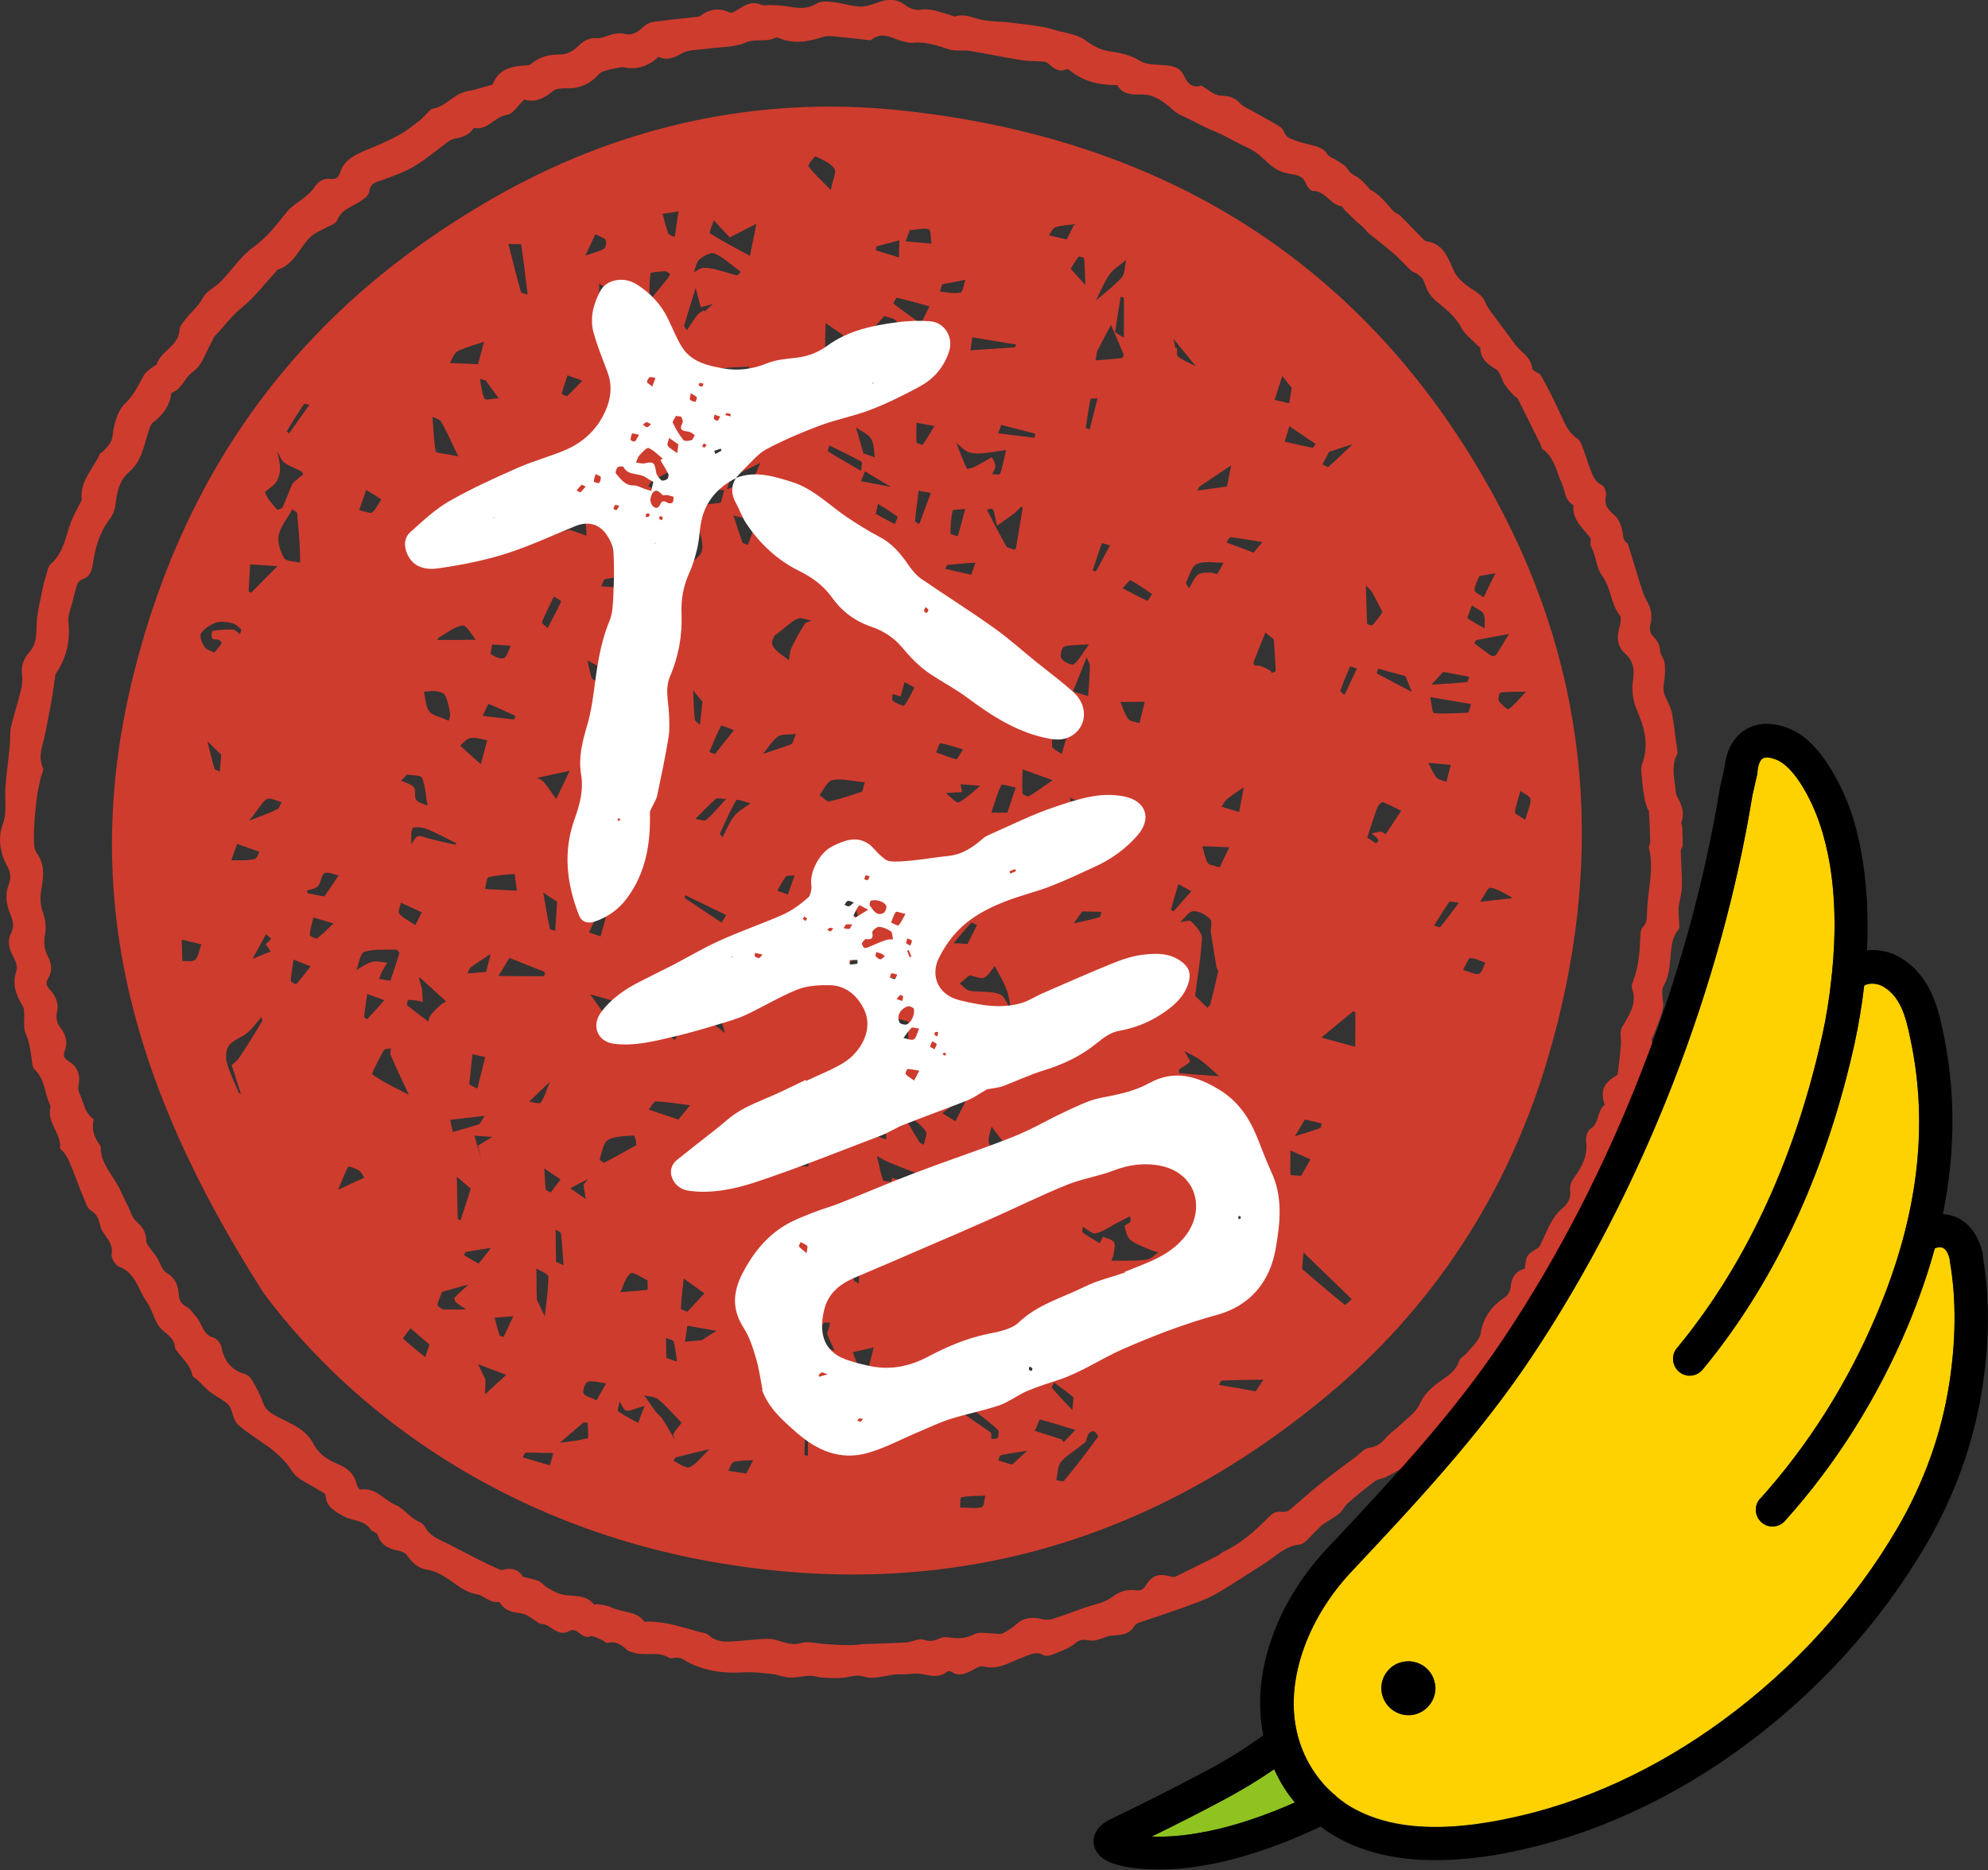 <?xml version="1.0" encoding="UTF-8"?>
<svg id="_レイヤー_1" data-name="レイヤー 1" xmlns="http://www.w3.org/2000/svg" viewBox="0 0 92.99 87.49">
  <rect x="0" y="0" width="92.99" height="87.49" fill="#333333" stroke="none"/>
  <defs>
    <style>
      .cls-1 {
        fill: #8fc31f;
      }

      .cls-1, .cls-2, .cls-3, .cls-4, .cls-5 {
        stroke-width: 0px;
      }

      .cls-3 {
        fill: #fff;
      }

      .cls-4 {
        fill: #fed200;
      }

      .cls-5 {
        fill: #ce3c2e;
      }
    </style>
  </defs>
  <g>
    <g>
      <path class="cls-5" d="m76.64,51.54c.17.33.01.63-.19.96-.16.27-.12.71-.33.89-.28.24-.33.47-.42.79-.16.57-.44,1.11-.67,1.66-.02.05-.07.1-.07.15.09.86-.62,1.32-.99,1.94-.17.28-.33.55-.5.83-.14.24-.29.48-.43.73-.04.07-.11.13-.11.2,0,.51-.28.82-.71,1.01,0,.67-.55.92-.96,1.23-.29.21-.47.39-.49.76-.01.23-.07.52-.22.67-.33.34-.44.87-.94,1.04-.03.01-.06.06-.07.09-.17.72-.84.97-1.31,1.41-.13.12-.23.25-.34.38-.4.49-.77.99-1.19,1.45-.17.19-.46.27-.67.44-.16.13-.25.36-.41.48-.25.18-.54.32-.81.46-.16.08-.36.08-.49.18-.44.33-.86.67-1.27,1.03-.16.14-.24.35-.4.48-.24.2-.53.35-.79.53-.12.09-.21.22-.33.32-.24.22-.48.58-.75.61-.67.07-1.08.53-1.58.85-.78.49-1.54,1.01-2.34,1.47-.48.27-1.01.44-1.52.63-.7.25-1.41.48-2.11.72-.07.03-.14.1-.19.17-.23.37-.58.39-.97.41-.3.01-.58.2-.88.24-.28.04-.56-.16-.87.11-.29.25-.68.38-1.04.53-.14.06-.36.11-.46.05-.36-.22-.65-.02-.96.09-.6.21-1.15.62-1.86.43-.17-.05-.41.13-.6.22-.29.14-.57.25-.88.04-.05-.04-.18-.05-.22-.01-.39.32-.8.17-1.22.1-.29-.05-.6.04-.9.02-.62-.04-1.2.3-1.85.09-.29-.09-.64.06-.97.08-.29.02-.58,0-.86-.01-.2-.01-.39-.09-.59-.09-.32,0-.63.09-.95.08-.28,0-.55-.13-.83-.16-.45-.05-.9-.11-1.35-.08-1.02.06-1.99-.08-2.88-.64-.07-.04-.18-.04-.27-.05-.11,0-.24.06-.31.02-.54-.35-1.17-.06-1.73-.27-.09-.03-.2-.05-.26-.11-.26-.25-.53-.42-.92-.33-.07.02-.16-.1-.24-.13-.19-.07-.42-.23-.57-.17-.41.14-.58-.47-.98-.25-.4.22-.69-.07-1-.25-.06-.04-.14-.06-.21-.08-.05-.01-.12,0-.16-.02-.29-.16-.56-.44-.87-.48-.37-.05-.68-.1-.92-.39-.04-.05-.09-.15-.12-.15-.42.08-.69-.3-1.02-.35-.65-.11-1.05-.55-1.56-.85-.24-.14-.5-.26-.77-.3-.46-.07-.72-.35-.97-.7-.07-.1-.24-.16-.37-.19-.46-.09-.84-.25-.99-.76-.03-.1-.25-.13-.32-.23-.3-.47-.85-.39-1.26-.62-.41-.23-.82-.43-.85-.98,0-.06-.09-.13-.16-.16-.39-.24-.81-.43-1.17-.71-.21-.16-.33-.44-.52-.65-.22-.24-.45-.47-.71-.67-.51-.38-1.06-.7-1.54-1.12-.2-.18-.23-.53-.36-.8-.05-.11-.15-.2-.25-.27-.23-.17-.49-.3-.72-.48-.2-.16-.37-.36-.56-.54-.08-.07-.22-.13-.24-.21-.1-.51-.5-.81-.77-1.21-.02-.03-.04-.07-.05-.11-.02-.46-.42-.61-.67-.89-.3-.34-.38-.86-.65-1.24-.4-.56-.51-1.35-1.29-1.64-.17-.06-.38-.41-.35-.58.08-.46-.19-.71-.39-1.02-.06-.09-.12-.2-.14-.31-.07-.29-.13-.54-.44-.72-.19-.11-.26-.43-.37-.67-.09-.2-.16-.41-.24-.61-.13-.35-.27-.69-.41-1.03-.06-.14-.14-.26-.22-.38-.06-.09-.21-.17-.2-.24.06-.68-.63-1.18-.45-1.89,0-.04,0-.08-.02-.12-.26-.54-.23-1.2-.72-1.65-.11-.1-.11-.32-.14-.49-.06-.41-.1-.81-.28-1.2-.12-.26-.05-.6-.07-.91,0-.13,0-.27-.07-.38-.31-.51-.51-1.02-.29-1.64.06-.17-.03-.44-.13-.62-.19-.38-.33-.73-.12-1.15.14-.27.11-.52-.02-.83-.17-.42-.29-.9-.11-1.38.12-.32.14-.57-.06-.94-.32-.57-.44-1.3-.21-1.9.22-.59.1-1.13.13-1.69.04-.69.15-1.37.21-2.05.03-.28-.01-.56.05-.83.14-.59.33-1.16.47-1.75.06-.23.08-.48.05-.71-.05-.41.08-.76.33-1.04.32-.36.34-.75.35-1.21,0-.59.17-1.18.28-1.77.05-.25.12-.49.2-.74.04-.14.07-.32.17-.41.66-.56.71-1.4,1.02-2.12.1-.25.24-.48.36-.73.03-.06.09-.13.08-.19-.09-.85.53-1.41.84-2.1.03-.08.14-.11.2-.18.18-.21.37-.35.41-.71.06-.53.23-1.17.59-1.5.43-.4.61-.87.88-1.33.1-.17.31-.28.47-.42.03-.03.1-.03.11-.05.19-.66,1.05-.87,1.08-1.65,0-.15.15-.31.25-.45.27-.36.63-.63.85-1.05.17-.31.58-.49.84-.76.52-.54.95-1.2,1.54-1.62.65-.46,1.08-1.07,1.56-1.65.23-.28.58-.46.86-.7.15-.12.3-.26.4-.42.19-.29.44-.44.78-.4.25.03.36-.08.43-.3.2-.63.75-.85,1.3-1.08.51-.21,1.02-.43,1.5-.7.34-.18.63-.44.94-.67.11-.09.21-.2.31-.3.09-.08.17-.21.27-.23.63-.1,1-.71,1.63-.82.39-.07.77-.2,1.15-.3.02,0,.04-.04.05-.06.3-.72.93-.82,1.59-.85.07,0,.15-.03.2-.07.4-.35.86-.44,1.38-.44.25,0,.54-.14.73-.31.27-.26.5-.48.93-.45.26.02.54-.14.82-.2.15-.03.33-.05.48-.01.41.11.66-.1.93-.34.11-.1.27-.19.42-.21.71-.1,1.42-.17,2.13-.25.03,0,.06-.01.08-.03.43-.33.88-.4,1.39-.16.11.05.34-.13.5-.22.3-.18.59-.31.95-.15.11.05.25.02.38.02.26.01.53,0,.79.05.5.08.97.18,1.45-.13.19-.12.51-.09.76-.06.44.05.86.2,1.3.21.3,0,.61-.13.9-.23.42-.14.79-.13,1.17.16.18.14.48.26.69.22.51-.09.95.12,1.41.24.08.02.17.09.23.07.47-.15.87.09,1.31.17.42.08.86.06,1.29.12.68.09,1.37.13,2.02.33.5.15,1.07.2,1.47.49.36.26.71.46,1.12.52.52.07.98.16,1.45.45.35.22.87.16,1.32.22.34.04.59.15.75.51.12.27.35.57.76.43.01,0,.03-.01.04,0,.3.17.6.46.9.47.39,0,.66.08.92.37.13.14.34.22.51.32.46.26.93.5,1.37.78.16.11.2.41.37.49.34.17.72.27,1.09.35.3.07.55.15.73.43.09.14.31.19.46.3.17.12.39.22.48.38.11.19.25.27.42.36.22.12.39.34.57.52.02.02.01.06.03.07.46.22.76.62,1.09.99.11.12.28.17.39.28.36.36.71.74,1.07,1.1.03.03.08.07.12.07.81.11,1,.77,1.29,1.39.16.35.52.64.85.85.27.18.5.32.63.64.1.24.27.45.43.66.32.44.65.87.97,1.31.27.35.72.56.78,1.09.01.13.33.2.41.34.33.59.63,1.19.91,1.8.2.43.35.85.78,1.14.21.14.27.5.38.76.07.16.1.34.17.5.15.34.2.72.6.92.13.06.24.36.2.51-.11.45.13.67.42.93.18.16.28.43.34.67.06.22,0,.48.25.62,0,0,.01.02.02.04.19.61.37,1.21.56,1.82.09.27.16.55.3.79.22.38.3.76.18,1.19-.04.14,0,.36.08.45.21.21.36.4.38.72.01.21.2.41.22.61.03.33.01.66-.05.98-.05.27.03.48.14.71.1.21.21.43.25.65.1.54.15,1.08.23,1.62.01.09.05.2.01.28-.3.59-.12,1.19-.06,1.79,0,.09.05.19.1.27.19.36.31.72.16,1.12-.03.08.04.18.04.27.01.28.02.56.02.84,0,.07-.09.14-.09.21.01.57.06,1.14.05,1.7,0,.33-.12.65-.15.98-.02.21.01.42.02.64,0,.13.04.31-.03.39-.28.34-.32.72-.36,1.14-.05.51-.06,1.02-.34,1.51-.15.27.04.71-.03,1.05-.09.42-.28.82-.43,1.23-.03.08-.11.17-.09.24.11.81-.12,1.56-.35,2.32-.06.18-.22.32-.35.52Zm-5.31,7.81c.06-.62.07-.64.62-.97.06-.04.1-.13.13-.21.29-.57.48-1.2,1-1.64.26-.21.42-.48.36-.87-.03-.18.08-.42.2-.58.37-.51.64-1.03.55-1.7-.03-.19.07-.49.22-.58.41-.27.28-.83.64-1.1.02-.02-.03-.12-.04-.19-.12-.51.03-.83.48-1.12.07-.04.17-.09.18-.15.06-.45.11-.9.15-1.35.02-.27-.07-.6.04-.81.32-.58.74-1.11.48-1.83-.04-.1,0-.24.05-.35.27-.69.31-1.41.34-2.14,0-.13.03-.3.11-.38.19-.19.19-.4.2-.64.01-1.03.35-2.04.09-3.08-.02-.08.06-.18.06-.27-.01-.48-.03-.96-.06-1.44,0-.04-.05-.07-.06-.1-.05-.16-.12-.31-.14-.47-.05-.3-.1-.6-.12-.9-.02-.25-.08-.53,0-.74.34-.9.11-1.7-.25-2.54-.17-.4-.24-.9-.18-1.32.08-.53.05-.93-.36-1.3-.32-.28-.4-.64-.31-1.06.05-.24.17-.59.06-.73-.44-.55-.4-1.29-.84-1.87-.25-.33-.27-.92-.51-1.36-.06-.11.03-.32-.04-.41-.35-.46-.85-.84-.78-1.52-.41-.21-.38-.65-.54-1-.26-.56-.34-1.23-.91-1.62-.05-.04-.06-.15-.09-.22-.36-.72-.71-1.44-1.07-2.15-.03-.05-.11-.07-.16-.12-.16-.17-.32-.34-.45-.54-.15-.23-.2-.58-.4-.7-.41-.25-.73-.49-.74-1,0-.04-.1-.08-.14-.13-.25-.27-.58-.5-.74-.81-.29-.56-.78-.91-1.22-1.29-.31-.27-.42-.55-.54-.9-.04-.13-.18-.24-.3-.33-.08-.07-.21-.08-.28-.15-.29-.27-.55-.57-.84-.82-.37-.32-.76-.61-1.14-.92-.1-.08-.17-.2-.27-.29-.09-.09-.2-.17-.29-.25-.19-.18-.38-.36-.56-.54-.06-.06-.11-.19-.18-.2-.52-.09-.74-.71-1.32-.72-.12,0-.29-.21-.34-.36-.12-.31-.37-.38-.64-.42-.3-.04-.56-.11-.84-.3-.42-.3-.73-.72-1.24-.94-.56-.25-1.09-.59-1.67-.82-.34-.14-.66-.31-.99-.48-.27-.14-.57-.24-.79-.43-.45-.4-.88-.77-1.54-.76-.4,0-.85.02-1.1-.43,0-.01-.05-.01-.08-.01-.79,0-1.52-.17-2.15-.69-.04-.03-.11-.06-.15-.05-.37.16-.61-.05-.86-.27-.06-.05-.16-.09-.25-.09-.34-.03-.69-.01-1.03-.07-.8-.13-1.59-.3-2.39-.43-.33-.05-.69.03-1-.08-.55-.18-1.08-.36-1.66-.3-.14.02-.29-.03-.43-.06-.5-.1-.99-.52-1.52-.07-.03.03-.1,0-.16,0-.53-.06-1.06-.12-1.59-.17-.15-.01-.32-.03-.46.02-.62.19-1.24.34-1.89.14-.13-.04-.3-.14-.39-.09-.44.22-.91.02-1.38.22-.55.24-1.21.2-1.83.29-.39.06-.84.03-1.16.22-.39.23-.72.33-1.09.16-.49.46-1.02.61-1.64.49-.11-.02-.23.02-.35.04-.17.03-.34.07-.5.12-.11.04-.23.08-.3.16-.42.48-.93.69-1.57.66-.2,0-.45.02-.59.14-.43.37-.89.54-1.32.38-.3.28-.53.68-.8.72-.59.07-.92.76-1.56.61-.01,0-.03.04-.05.06-.21.31-.55.39-.89.46-.08.02-.17.05-.23.1-.52.38-1.02.81-1.57,1.15-.46.28-.97.46-1.48.65-.31.12-.63.12-.68.58-.02.18-.29.36-.48.48-.37.24-.83.34-1.02.85-.07.18-.39.26-.6.38-.21.12-.45.21-.62.37-.54.5-.77,1.31-1.57,1.56-.04.01-.06.08-.1.12-.52.56-1,1.2-1.59,1.67-.49.39-.82.89-1.25,1.32-.07.07-.08.19-.14.27-.29.48-.4,1.07-.92,1.43-.35.25-.47.78-.94.94-.02,0-.03.05-.03.07-.09.57-.4.99-.86,1.33-.1.07-.14.24-.19.38-.23.68-.32,1.42-.93,1.94-.41.35-.55.86-.61,1.4-.03.27-.11.57-.27.77-.48.62-.69,1.34-.8,2.08-.06.38-.13.64-.51.77-.09.03-.19.12-.22.21-.09.25-.15.51-.21.76-.08.34-.24.69-.21,1.02.09.88-.08,1.67-.58,2.4-.04.06-.04.15-.05.23-.06.37-.1.74-.17,1.1-.13.7-.25,1.4-.43,2.09-.09.36-.11.66.04,1.01.05.12-.08.31-.11.47-.06.31-.14.62-.18.93-.06.52-.12,1.05-.13,1.57,0,.34-.04.77.13,1.01.39.54.32,1.1.22,1.65-.07.4-.07.74.07,1.13.11.31.16.69.1,1.01-.07.38-.05.71.13,1.04.18.34.22.69.01,1.04-.13.21-.07.36.09.53.27.3.43.63.32,1.07-.05.19,0,.47.11.62.28.36.43.71.26,1.15-.09.23-.04.36.18.5.43.26.57.66.46,1.15-.02.09-.01.21.03.3.2.42.24.93.65,1.24.02.01.03.05.03.07-.1.44.03.82.3,1.17.02.02.03.05.03.08-.01.83.63,1.36.93,2.05.1.23.22.45.33.68.13.25.2.57.4.75.3.26.48.52.47.92,0,.09.07.18.12.26.12.17.26.33.38.51.15.24.23.58.44.71.42.24.55.58.58,1.01.02.26.1.44.36.58.19.1.31.32.46.48.29.31.29.84.82.97.15.04.33.28.36.45.13.65.46,1.07,1.11,1.26.13.04.25.16.32.28.19.33.38.66.5,1.02.13.39.41.55.74.72.6.3,1.28.57,1.61,1.2.27.53.71.8,1.2,1,.46.19.74.47.85.95.02.09.12.23.16.23.72-.13,1.12.5,1.68.73.37.16.65.6,1.09.78.1.04.21.14.26.24.2.38.56.54.92.71.48.23.95.49,1.42.73.38.19.77.38,1.15.55.05.03.13.02.2,0,.45-.12.75.09.89.33.37.12.71.13.89.31.22.22.44.32.72.45.55.25,1.27-.03,1.71.54.02.03.13-.03.19-.01.22.04.46.06.65.16.5.24,1.16.14,1.53.67,0,.01.08-.02.11-.02.83,0,1.6.24,2.38.47.18.05.41.06.53.18.33.31.72.3,1.11.28.55-.03,1.1-.11,1.65-.12.51,0,.96.37,1.53.2.33-.1.73.02,1.1.04.26.02.52.04.79.05.19,0,.38.01.57,0,.13,0,.26-.03.4-.04.69-.03,1.38-.04,2.06-.08.27-.02.58-.2.81-.13.31.11.53.05.79-.07.11-.05.26-.06.38-.04.42.07.81.07,1.22-.15.24-.12.59-.03.89-.03.14,0,.3.05.42,0,.24-.12.47-.27.66-.44.35-.31.73-.34,1.17-.24.16.04.35.05.51,0,.49-.15.98-.34,1.46-.51.44-.16.95-.23,1.31-.5.37-.28.71-.39,1.14-.33.21.03.34-.03.46-.23.29-.48.61-.55,1.07-.44.1.02.23.07.31.03.67-.32,1.32-.65,1.98-.98.09-.05.17-.14.26-.18.81-.38,1.47-.96,2.09-1.59.2-.2.36-.33.66-.28.11.02.27-.02.36-.1.47-.38.91-.8,1.39-1.18.57-.46,1.15-.89,1.74-1.33.19-.14.38-.38.59-.39.41-.04.61-.28.85-.54.18-.19.41-.34.6-.53.31-.3.72-.57.89-.94.16-.35.36-.59.63-.83.43-.39,1.04-.6,1.24-1.23.05-.15.27-.25.38-.39.23-.29.57-.57.62-.9.13-.77.53-1.28,1.15-1.69.13-.08.23-.29.25-.45.04-.44.2-.75.67-.88Z"/>
      <path class="cls-5" d="m12.35,60.52c-6.54-10.21-8.57-19.12-6.09-29.02,2.47-9.86,8.02-17.17,16.74-22.19,5.92-3.41,12.4-4.85,19.1-4.15,12.25,1.29,21.82,7.09,27.82,18.12,4.57,8.4,5.15,17.25,2.46,26.3-1.86,6.25-5.36,11.62-10.37,15.77-8.37,6.93-17.96,9.64-28.8,7.7-9.41-1.69-16.55-6.76-20.86-12.53Zm26.65-18.51c-.27-.17-.53-.38-.83-.47-.08-.03-.27.3-.4.46.41.01.82.03,1.22.04.4.33.81.66,1.21.99-.14-.35-.22-.74-.44-1.02-.1-.12-.49,0-.76,0Zm12.44,16.14c.05-.1.11-.19.16-.29.18.08.42.12.51.26.08.13,0,.37-.02.55-.01.1-.07.2-.1.31.1,0,.21,0,.31,0,.45,0,.9.01,1.33-.05.2-.03.37-.22.56-.34-.13-.04-.26-.07-.38-.12-.32-.14-.67-.25-.94-.47-.16-.13-.21-.42-.27-.65,0-.03.2-.1.27-.19.04-.05,0-.17-.01-.26-.23.12-.45.23-.68.35-.31.16-.6.38-.93.45-.17.04-.4-.2-.6-.31,0,.09-.05.24-.01.27.25.18.52.33.78.49Zm4.46-11.56c.33.31.45.44.58.56.05-.06.13-.12.14-.19.13-.5.25-1.01.36-1.52.01-.06-.07-.13-.08-.2-.09-.54-.18-1.08-.26-1.62-.03-.21.08-.51-.03-.62-.2-.2-.53-.39-.79-.37-.22.01-.41.33-.62.51.18-.02.44-.11.52-.03.22.22.51.53.5.79-.05.94-.22,1.88-.32,2.7Zm-10.54-.97c-.18.15-.33.27-.47.39.16.12.3.31.47.34.46.08.97,0,1.4.16.24.09.37.51.54.78-.07-.34-.1-.69-.22-1-.14-.38-.37-.74-.55-1.1-.16.19-.29.46-.5.55-.17.07-.44-.07-.67-.11Zm-11.22-34.51c-.31-.33-.53-.57-.75-.8-.07.21-.23.58-.18.61.61.38,1.24.71,1.87,1.05.1-.5.2-1,.3-1.5-.42.21-.84.43-1.25.64Zm-20,11.1c-.09.19.04.04.02-.08-.02-.09-.23-.15-.36-.22-.19-.1-.41-.17-.55-.31-.13-.13-.19-.34-.28-.51.05.28.13.57.13.85,0,.22-.08.46-.2.64-.13.19-.53.4-.5.47.11.29.35.54.56.79.02.02.23-.04.26-.11.16-.35.29-.72.45-1.08.03-.08.13-.13.48-.44Zm23.13,42.1c-.09.23-.2.49-.27.76-.02.07.15.17.18.27.16.51.34,1.03.44,1.55.07.38,0,.79.01,1.19,0,0,.1.01.16.02,0-.87.01-1.74.02-2.61,0-.12-.05-.25,0-.35.04-.1.16-.16.25-.23-.26-.2-.51-.39-.78-.6Zm1.61-20.58c-.09,0-.3.03-.3.03.02.52.05,1.04.08,1.56.01.24.02.48.02.72.58-.34,1.17-.67,1.75-1.01.07-.04.1-.17.14-.25-.13-.03-.31-.13-.39-.07-.34.22-.66.48-.98.72-.06-.38-.11-.77-.17-1.15-.02-.14-.07-.28-.15-.53Zm-28.04,6.09s.22-.15.35-.34c.38-.55.72-1.13,1.07-1.7.03-.04-.02-.13-.03-.2-.21.24-.4.51-.64.72-.27.23-.66.34-.87.6-.15.18-.18.56-.11.81.13.48.36.93.55,1.39.01.04.07.05.11.08-.12-.36-.23-.72-.43-1.35Zm8.37,1.59c-.36-.79-.66-1.41-.93-2.04-.04-.09,0-.22,0-.33-.12.03-.3.03-.34.11-.2.38-.58,1.08-.52,1.12.58.41,1.25.71,1.89,1.04.02.01.12-.12-.1.11Zm41.76,7.18c-.05.67-.08.76-.06.78.66.57,1.32,1.13,2,1.68.02.02.21-.17.32-.27-.65-.63-1.3-1.26-2.26-2.19Zm-19.29-3.3c.02-.06.03-.12.05-.18.16.05.43.08.44.16.04.24.01.5-.04.74-.06.28-.18.54-.28.81.05,0,.11,0,.14-.03.46-.49.93-.97,1.38-1.47.03-.04-.01-.23-.06-.25-.59-.25-1.2-.47-1.79-.72-.17-.07-.33-.18-.5-.27.09.38.16.76.28,1.13.02.06.25.06.38.09Zm-3.88-.71c.07-.34.17-.72.21-1.1.02-.22,0-.49-.12-.66-.1-.15-.37-.19-.56-.27.05.29.09.59.16.87.06.23.16.46.25.69-.22-.02-.45,0-.66-.07-.35-.12-.69-.29-1.03-.44-.03.27-.07.53-.1.8.56.06,1.12.11,1.85.18ZM13.68,23.82c-.25.45-.56.81-.64,1.21-.07.34.07.77.25,1.08.1.16.49.15.75.21,0-.31-.01-.62-.03-.93-.03-.46-.07-.92-.11-1.38,0-.04-.07-.06-.23-.2Zm6.06,22.5c0-.05.02.25.04.55-.08-.02-.16-.04-.24-.05-.15-.02-.3-.05-.44-.04-.03,0-.09.22-.06.25.32.26.66.51.99.76.04-.11.06-.24.14-.33.13-.16.28-.3.43-.44.08-.07.18-.11.27-.17-.4-.36-.79-.72-1.19-1.08-.02-.02-.06-.03-.09-.04.02.08.04.16.16.59Zm16.55-16.63c.03-.08-.25.27-.16.48.12.3.5.49.77.72.04-.2.04-.42.13-.6.18-.38.39-.75.61-1.1.05-.08.21-.1.32-.15-.22-.04-.47-.17-.64-.1-.27.1-.48.34-1.02.75Zm11.53-5.95s-.04-.05-.05-.04c-.11.1-.21.22-.32.31-.27.2-.55.4-.82.59-.05-.23-.09-.46-.14-.68-.01-.05-.08-.12-.12-.13-.07,0-.14.04-.2.07.29.56.58,1.13.89,1.68.05.1.24.12.37.17.02,0,.09-.03.09-.05.11-.62.2-1.23.32-1.92Zm-16.17,24.14c.03-.06-.14.28-.3.62,0,.01.14.1.22.15.3-.54.6-1.08.9-1.63-.37-.15-.73-.3-1.1-.45-.06.19-.12.38-.17.57.2,0,.4,0,.59.03.11.02.21.13.31.19-.05.06-.1.11-.44.5Zm.35-21.41c-.18-.03-.35-.07-.53-.1-.08.08-.17.16-.25.23.1.04.24.16.29.12.45-.26,1.08-.45,1.28-.85.19-.37-.08-.98-.17-1.47,0-.01-.27-.04-.32.02-.1.11-.17.27-.19.42-.05.54-.08,1.08-.12,1.63Zm15.06-5.42c-.53.08-.83.14-1.14.16-.21.01-.45.01-.64-.07-.21-.09-.37-.28-.55-.42.16.4.31.81.49,1.2.01.03.25-.02.36-.08.28-.14.55-.3.82-.45.06.14.16.27.16.41,0,.13-.1.26-.15.39.13,0,.35.03.37-.02.09-.22.13-.47.28-1.11Zm-15.17,45.52c-.36-.37-.7-.77-1.09-1.1-.16-.14-.43-.13-.66-.19.18.26.35.52.53.76.09.13.24.22.32.35.21.32.39.66.59.99-.03-.1-.12-.24-.08-.3.1-.18.25-.34.38-.51Zm18.88.9c-.68.54-.99.7-1.16.95-.15.22-.14.55-.2.83.12.01.31.08.36.03.55-.67,1.08-1.36,1.59-2.06.02-.03-.1-.22-.19-.26-.05-.03-.23.06-.26.13-.11.26-.18.54-.13.39Zm-32.51-21.59c.15-.44.29-.85.42-1.28.01-.04-.1-.17-.15-.17-.5.01-1.03-.04-1.49.1-.19.06-.25.55-.37.85.24-.13.47-.31.73-.38.22-.06.47.02.71.04-.08.14-.17.28-.25.43-.05.1-.08.22-.12.33.12.02.24.04.51.08Zm5.52-34.47c.21.82.38,1.54.59,2.25.02.06.2.08.31.12-.09-.78-.19-1.57-.3-2.35,0-.02-.2,0-.6-.02Zm20.26,53.33c.48.74.6,1.04.82,1.22.46.38.98.69,1.47,1.05.06.04.03.2.04.31.1-.01.27,0,.29-.05.05-.11.08-.31.02-.37-.24-.25-.53-.45-.8-.67-.45-.37-.91-.73-1.83-1.48Zm-2.73-38.34c-.03.88-.09,1.69-.08,2.51,0,.13.29.25.45.37.06-.12.15-.24.16-.37.01-.11-.09-.22-.11-.34-.05-.37-.15-.75-.09-1.1.06-.33.32-.63.49-.94-.12-.02-.23-.04-.82-.14Zm-11.56,27.18c0,.18.02,0,0-.18-.01-.1-.09-.29-.12-.28-.4.04-.87.02-1.19.21-.23.14-.28.59-.39.91,0,.02.18.17.22.15.44-.22.87-.47,1.48-.81Zm28.3,4.25c-.02-.57.01-1.12-.04-1.13-.52-.08-1.06-.07-1.59-.08.2.14.47.24.6.43.18.26.24.61.41.89.04.06.34-.05.62-.11Zm-7.88-3.53c-.05-.44-.09-.92-.17-1.38-.01-.08-.33-.18-.35-.16-.29.44-.56.89-.83,1.34.45.07.91.13,1.35.2Zm-7.32-8.36c-.45-.08-.82-.26-1.11-.17-.28.09-.48.45-.71.69.52-.07,1.05-.13,1.57-.21.06,0,.11-.13.25-.31Zm-.38,1.85c-.59-.16-1.18-.32-1.77-.47.02.13,0,.28.07.39.13.22.31.41.47.62.13-.14.24-.28.38-.41.06-.05.2-.09.24-.06.11.09.24.21.27.34.03.15-.1.35-.04.49.05.13.25.2.39.29,0-.36,0-.71,0-1.19ZM10.02,30.54c.15-.19.26-.3.34-.43.02-.03-.05-.15-.1-.17-.11-.04-.29,0-.33-.07-.06-.09-.03-.34,0-.35.31-.05.63-.08.95-.07.12,0,.23.14.35.22.02-.08.07-.21.04-.24-.13-.11-.27-.25-.43-.28-.24-.05-.53-.1-.75-.02-.26.1-.54.28-.69.51-.08.13.05.45.17.63.08.13.29.17.46.26Zm22.89-16.03s.03.04.05.06c.13-.12.26-.23.39-.35-.19.05-.38.1-.57.16-.08-.3-.16-.61-.24-.91-.18.59-.37,1.18-.54,1.77-.01.05.09.14.13.21.16-.24.31-.48.48-.7.07-.1.2-.16.3-.23Zm-9.08,30.3c-.29.48-.4.67-.52.85.71,0,1.42.02,2.12.01.02,0,.07-.1.06-.14,0-.04-.06-.09-.11-.1-.52-.21-1.04-.41-1.56-.62Zm16.63-8.21c-.57-.05-1.06-.19-1.52-.11-.23.04-.41.46-.61.7.16.11.33.33.46.3.52-.11,1.02-.28,1.52-.45.05-.02.05-.15.14-.44Zm2.42,5.26c.52-.57.65-.7.77-.84-.53-.13-1.05-.27-1.59-.36-.04,0-.25.53-.19.58.29.25.64.41,1,.62Zm4.24-3.84c.13-.4.26-.79.39-1.18-.23-.04-.64-.17-.67-.12-.2.41-.32.86-.47,1.3.21,0,.42,0,.74,0Zm-9.42,24.68c-.09-.08-.18-.16-.27-.25-.09.07-.17.14-.26.21.23.04.48.04.7.11.4.12.79.28,1.18.43-.12-.26-.25-.51-.35-.78-.03-.08.05-.19.07-.28.02-.09.04-.17.06-.26-.1,0-.23-.03-.28.02-.3.25-.57.53-.86.8Zm21.89-32.78c-.28-.23-.34-.28-.4-.33-.19.46-.37.92-.55,1.38-.02.04.01.15.05.16.08.03.18,0,.25.02.16.06.32.14.47.22.04.02.07.11.08.11.07-.02.18-.06.18-.09-.02-.55-.06-1.09-.09-1.48Zm4.38,9.27c.15.1.26.19.37.25.03.01.12-.05.14-.1.01-.03-.04-.1-.08-.14-.07-.08-.16-.14-.24-.21.14-.03.29-.08.43-.08.08,0,.22.13.22.12.25-.36.49-.73.73-1.1-.28-.14-.56-.28-.85-.4-.05-.02-.2.11-.24.2-.14.34-.24.68-.36,1.03-.05.13-.08.27-.14.44Zm-42.98-5.47s.08-.18.06-.33c-.04-.29-.1-.58-.22-.85-.05-.11-.26-.18-.4-.2-.19-.03-.4,0-.6.02.07.31.07.67.24.91.14.2.49.25.92.45Zm5.03,3.65c.27-.56.45-.93.63-1.31-.51.11-1.01.22-1.52.33.1.06.22.1.29.18.18.21.33.44.59.8Zm17.89,18.06c-.26.17-.52.25-.55.37-.1.52-.14,1.05-.19,1.58,0,.02.07.05.1.08.1-.38.19-.77.3-1.14.04-.15.11-.3.19-.43.02-.02.16,0,.23.05.15.08.28.18.42.27,0-.13.03-.3-.04-.38-.14-.16-.34-.27-.47-.38Zm20.76-26.79c-.23-.43-.35-.69-.49-.93-.07-.12-.19-.21-.29-.32.02.6.03,1.2.06,1.8,0,.02.23.09.26.05.2-.23.37-.48.47-.62Zm-45.66,7.62c-.08.09-.16.18-.25.26.21.1.47.16.6.32.11.13,0,.44.11.58.1.14.35.19.53.27-.08-.44-.1-.9-.26-1.31-.05-.12-.48-.1-.73-.14Zm1.67,24.18c-.05.13-.16.36-.22.6-.01.05.19.21.29.22.35.02.71,0,1.06,0-.16-.11-.33-.2-.48-.33-.05-.04-.1-.19-.07-.22.21-.22.44-.41.66-.62-.38.11-.75.21-1.25.35Zm9.81-37.94c.23-.32.03-.04-.17.23.13.09.25.19.39.27.04.02.12-.03.18-.06.3-.18.61-.36.89-.57.28-.2.55-.43.82-.66.04-.04.03-.16.02-.24,0-.02-.13-.04-.17-.02-.44.23-.88.47-1.95,1.05Zm19.55,11.47c-.55-.35-.63-.4-.7-.45-.05.46-.14.93-.13,1.39,0,.12.29.24.45.37.14-.47.28-.95.38-1.31Zm-.39,33.37c-.24-.32-.07-.09.1.13.18-.19.37-.38.55-.57-.55-.17-1.1-.35-1.66-.49-.03,0-.15.34-.23.53.19.06.37.12,1.24.4Zm7.39-16.98c-.33-.28-.57-.53-.85-.74-.24-.18-.53-.3-.79-.45.09.16.2.32.26.49.01.04-.15.14-.24.2-.08.06-.19.1-.26.18-.03.03,0,.17.02.17.57.05,1.14.09,1.87.14Zm-27.24-23.47c-.48.06-.99.11-1.48.2-.09.02-.14.22-.2.34.47.02.94.1,1.4.03.14-.02.22-.44.29-.58Zm38.89,6.45c.03-.09.07-.24.12-.4-.64-.11-1.27-.22-1.91-.33.06.26.09.74.17.75.51.05,1.03,0,1.62-.02Zm-40.42,3.26c.14.08-.1-.09-.13-.06-.19.23-.34.49-.5.74.45.23.89.45,1.34.68-.19-.36-.37-.71-.71-1.36Zm9.96-18.47c-.44-.1-.84-.27-1.24-.25-.18,0-.34.39-.52.6.56.03,1.13.07,1.69.08.02,0,.05-.31.06-.43Zm.63-9.24c.09-.47.28-.84.17-1-.19-.27-.56-.42-.88-.57-.04-.02-.37.4-.34.45.23.32.53.59,1.05,1.12Zm-4.21,3.83c-.49-.36-.82-.69-1.22-.86-.17-.08-.52.11-.71.27-.15.13-.18.4-.26.61.15-.08.29-.2.44-.21.22-.01.45.04.67.1.3.07.59.18.89.25.05.01.14-.1.18-.14Zm-14.57,50.18c-.33-.29-.61-.53-.88-.76-.12.17-.37.47-.35.48.33.31.68.58,1.04.87.06-.18.12-.36.2-.59Zm29.16-26.4c-.61-.22-1.01-.36-1.41-.51,0,.37-.03.75,0,1.12,0,.06.24.18.3.14.33-.19.63-.42,1.11-.75Zm-9.01,21.93c-.35-.24-.47-.33-.6-.41.1.62.18,1.24.3,1.85.01.07.16.12.24.18.02-.57.04-1.13.06-1.62ZM28.04,14.93c.22.17.35.26.47.36-.03-.55-.03-1.1-.1-1.64-.02-.15-.25-.27-.38-.4,0,.57,0,1.14.01,1.68Zm2.77,19.35c-.72-.05-1.32-.11-1.93-.12-.05,0-.1.28-.15.43.6,0,1.21.02,1.81,0,.07,0,.13-.15.27-.32Zm27.93,30.8c.25-.37.3-.45.36-.53-.65,0-1.31.01-1.96.04-.04,0-.08.13-.12.2.6.1,1.2.21,1.72.3Zm-15.67-49.94c.14-.27.27-.54.41-.81-.51-.14-1.02-.28-1.53-.4-.03,0-.17.26-.16.27.4.31.82.61,1.28.94Zm-19,25.74c-.37.04-.81.06-1.22.16-.09.02-.11.36-.16.55l1.49.08c-.03-.23-.07-.46-.11-.8Zm-1.36,23.66c0,.08-.01.38-.02.69.33-.3.66-.61.99-.91-.44-.17-.88-.33-1.32-.5.09.18.17.36.35.72Zm12.11-46.7c.09-.28.16-.48.23-.69-.45.03-.9.02-1.34.1-.13.02-.21.28-.31.43.42.05.85.1,1.42.16Zm-13.38,3.51c-.36-.74-.56-1.2-.81-1.63-.06-.11-.26-.15-.4-.22.04.54.06,1.09.15,1.62.01.08.39.09,1.06.23Zm.5,29.38c.23.12.31.16.39.2.12-.49.24-.98.37-1.48-.2-.04-.4-.08-.6-.13-.05.47-.1.94-.15,1.4Zm7.95-11.95c-.29-.17-.5-.32-.73-.43-.05-.03-.14.03-.21.06.06.07.15.13.18.2.05.13.14.32.09.39-.09.13-.28.2-.43.29.3.15.61.29.91.44.06-.28.11-.57.19-.95Zm-4.78,22.02c.11.24.24.51.37.78.07-.62.17-1.24.17-1.86,0-.12-.36-.25-.56-.38,0,.46.01.91.02,1.46Zm1.55-36.01c.26.09.52.18.78.27-.03-.49-.07-.97-.1-1.46-.39.25-.8.47-1.16.76-.21.17-.35.43-.51.65.33-.08.66-.15,1-.23Zm-14.91,2.94c.43-.44.83-.84,1.23-1.24-.43-.03-.86-.06-1.28-.09-.02.42-.05.84-.07,1.26,0,.03.11.07.12.07Zm22.2-7.44c-.1.05-.41.14-.65.33-.17.14-.25.39-.37.6.33.01.67.03,1,.04,0-.31.01-.63.02-.97Zm23.44,2.47c.08-.4.14-.7.2-.99-.49.33-.98.65-1.46.98-.06.04-.09.13-.13.2.42-.06.83-.11,1.4-.19Zm-29.9,43.8c-.07,0-.16-.03-.21,0-.37.31-.73.62-1.09.94.43-.06.88-.1,1.3-.22.06-.02,0-.44,0-.72ZM52.68,12.16c-.32.27-.61.43-.78.68-.26.37-.43.8-.63,1.21.41-.35.85-.68,1.21-1.08.14-.16.12-.47.2-.81Zm-7.75,24.53c.02.12.05.25.07.37-.25.01-.5.02-.76.04.2.16.5.49.6.44.37-.19.68-.51,1.01-.78-.31-.02-.61-.05-.92-.07Zm-13.2,15.69c.29-.36.42-.51.55-.67-.53-.07-1.07-.16-1.6-.18-.11,0-.22.24-.33.38.46.16.91.31,1.39.47Zm-5.68-10.2c-.41-.27-.53-.34-.64-.42.1.56.19,1.13.31,1.69,0,.05.16.06.25.09.03-.48.06-.96.09-1.36Zm31-1.6c.17-.36.31-.65.45-.94l-1.26-.05c.08.26.12.54.25.78.06.1.28.11.56.21Zm-16.57,24.01c.14-.56.26-1.06.39-1.55-.33.07-.65.15-.98.22.14.39.29.78.44,1.17.01.04.06.06.15.15Zm4.91-48.2c.74-.05,1.41-.09,2.07-.14.03,0,.05-.09.08-.13l-2.06-.34c-.02.17-.05.34-.09.62Zm-2.84-5.62c-.06.18-.12.35-.19.52.4.04.81.07,1.21.11-.04-.23-.02-.64-.12-.67-.24-.08-.54.01-.91.04Zm-10.49,31.11s-.04.12-.02.14c.57.39,1.14.76,1.71,1.14.07-.12.15-.23.22-.35-.63-.31-1.26-.61-1.91-.93Zm-9.7-24.84c.07-.28.18-.66.28-1.05-.41.14-.84.24-1.23.44-.17.09-.25.36-.37.55.35.02.71.03,1.32.06Zm45.15,14.39c-.23.25-.39.42-.55.6.55-.04,1.1-.06,1.65-.12.05,0,.08-.16.11-.25-.4-.08-.8-.15-1.22-.23Zm-38.13,15.58c-.7-.19-1.23-.34-1.77-.49.25.35.5.71.76,1.05.04.06.2.1.24.06.22-.15.42-.34.76-.63Zm-14.2-5.08c.23-.33.44-.65.66-.97-.23-.05-.5-.19-.66-.11-.16.08-.15.43-.3.6-.11.13-.35.15-.53.22.02.04.03.11.05.12.22.05.45.09.77.15Zm38.37-9.1c-.54,0-.84.01-1.14.01.11.27.19.56.36.79.1.13.35.14.53.2.05-.21.11-.43.25-1.01Zm7.31,22.18c.15-.26.29-.52.44-.77-.31-.14-.63-.28-.94-.42,0,.38-.01.76,0,1.14,0,.02.24.03.49.05Zm-21.16-28.23c-.09.24-.25.5-.2.55.28.27.61.49.92.72-.02-.31.02-.64-.09-.92-.06-.15-.37-.21-.64-.35Zm-18.18,8.1c.52.47.74.67.97.87l.3-1.12c-.26-.04-.54-.15-.79-.1-.19.03-.36.26-.47.35Zm28.56-22.31c.39.44.54.6.69.76-.02-.41-.02-.82-.06-1.24,0-.04-.25-.11-.26-.08-.19.26-.35.53-.36.55Zm-13.27,48.73c.5.09.9.16,1.31.23.05,0,.1-.06.15-.09-.15-.12-.33-.23-.46-.37-.09-.11-.2-.3-.16-.41.07-.21.24-.38.37-.56-.18.11-.39.19-.53.33-.25.26-.45.57-.68.87Zm-1.43-36.92c-.3-.07-.69-.17-1.07-.26.14.42.26.84.42,1.25.02.07.17.08.26.12.13-.36.25-.72.39-1.11Zm21.85,1.95c-.37,0-.85-.1-1.24.05-.25.1-.36.57-.51.88-.02.05.09.17.14.26.14-.22.23-.49.42-.64.14-.11.4-.08.6-.09.1,0,.27.09.29.06.14-.2.25-.43.3-.52Zm-.02,33.81c-.35-.29-.7-.58-1.06-.86-.01.32-.16.75,0,.94.18.22.61.23.94.34.03-.1.06-.2.12-.41Zm-16.82-38.93c.28.1.41.14.53.19-.05-.3-.03-.64-.18-.88-.14-.23-.46-.35-.7-.52.12.42.24.84.35,1.22Zm-11.59,5.19c.27.14.39.19.5.25-.21-.65-.42-1.29-.64-1.93-.01-.04-.14-.04-.21-.06.12.6.24,1.21.35,1.74Zm29.84-.55c.2-.24.31-.36.41-.49-.49-.08-.99-.17-1.49-.23-.05,0-.13.16-.19.25.42.15.83.31,1.26.47Zm-13.73,44.68c.5,0,.78.06,1.02-.02.1-.04.11-.35.16-.54-.37.02-.75,0-1.12.08-.07.01-.05.41-.06.49Zm-12.76-9.16c.3-.32.55-.59.8-.86-.32-.23-.65-.47-.97-.7-.05.47-.11.94-.13,1.41,0,.05.22.11.3.15Zm2.96-23.79c-.24-.06-.64-.21-.67-.15-.29.5-.52,1.03-.76,1.56-.02.04.08.12.12.18.17-.33.31-.7.54-.99.18-.23.47-.38.77-.6Zm-13.08,18.04c-.22-.19-.44-.38-.66-.57.01.65.02,1.3.04,1.95,0,.04.09.07.13.1.16-.49.32-.98.48-1.49Zm.23-25.69c-.2-.23-.44-.69-.62-.67-.38.05-.73.35-1.09.55-.04.02-.07.09-.1.13.63,0,1.25,0,1.81-.01Zm33.21,30.25c-.11.07-.21.13-.32.2.19.4.38.81.59,1.21.04.08.17.11.26.16,0-.37.08-.75,0-1.09-.04-.19-.34-.32-.52-.47Zm-12.69-28.01c-.16-.09-.31-.18-.47-.26-.06.22-.12.45-.18.67-.13-.04-.25-.07-.38-.11,0,.11-.04.29.01.32.16.11.5.26.53.22.2-.25.33-.56.48-.84Zm-3.33-16.48c-.39-.27-.61-.42-.83-.58-.01.46-.03.93-.03,1.39,0,.02.19.09.21.07.2-.25.38-.51.64-.88Zm18.51,22.31c.09-.47.15-.82.22-1.17-.26.18-.54.35-.78.55-.11.09-.18.24-.26.36.2.06.41.13.83.25Zm-13.75,5.81c-.01-.51,0-.72-.04-.93,0-.03-.37-.03-.37-.02-.05.47-.08.94-.11,1.41.24-.22.49-.43.52-.46Zm26.36-14.15c-.68.13-1.09.2-1.49.28-.05.01-.08.1-.12.15.25.19.5.39.77.57.05.04.21.03.24-.01.19-.28.36-.57.61-.99Zm-17.81,16.58c-.33-.3-.55-.51-.77-.71-.03.44-.06.88-.07,1.32,0,.02.22.1.25.07.2-.2.37-.43.59-.68Zm-24.86,19.27c.19-.32.32-.56.45-.79-.29-.04-.58-.13-.85-.08-.11.02-.26.4-.21.54.05.14.34.19.61.33Zm12.38-43.47c.01-.24.06-.42.02-.44-.49-.27-.99-.51-1.5-.76-.03.09-.1.26-.08.27.48.3.97.58,1.56.92Zm21.53,26.5c1.24.34,1.41.39,1.58.43,0-.53.01-1.06.01-1.6,0-.02-.09-.07-.1-.06-.42.34-.83.68-1.49,1.23Zm-28.37-13.26c.29-.37.59-.74.89-1.12-.21-.08-.58-.24-.6-.21-.21.39-.37.81-.55,1.23.05.02.09.04.26.1Zm11.72-11.47c-.25.03-.58.02-.6.08-.08.34-.1.7-.1,1.06,0,.05.22.1.34.14.11-.39.22-.78.35-1.28Zm-23.81,15.64c-.52-.25-.96-.5-1.42-.68-.19-.08-.6-.09-.63-.02-.1.21-.05.49-.06.75.1-.13.18-.34.31-.38.15-.04.34.07.51.11.4.1.81.2,1.22.28.04,0,.09-.08.07-.06Zm26.57,8.4c-.53-.15-.93-.32-.98-.26-.16.24-.21.56-.27.85,0,.02.27.16.34.12.25-.15.46-.35.91-.71Zm-15.1,14.85c.27-.17.48-.31.69-.44-.45-.08-.91-.16-1.36-.24-.04.25-.07.5-.11.75.28-.03.56-.05.77-.07Zm-2.67,3.07c-.5.14-.71.27-.86.22-.13-.04-.21-.28-.31-.43-.02.16-.12.42-.06.47.29.21.62.36.93.54.06-.16.12-.31.3-.8Zm-7.48-13.57c-.66.08-1.13.13-1.61.19.04.19.08.38.12.57.41-.12.81-.23,1.22-.36.06-.02.09-.12.27-.4Zm48.67-13.84c.12-.41.26-.7.25-.97,0-.14-.31-.26-.47-.39-.09.33-.21.66-.26,1-.01.07.23.18.48.35Zm-5.6-6.73c-.41-.11-.84-.23-1.28-.35-.02.08-.07.22-.05.23.54.29,1.09.57,1.63.86l-.3-.74Zm-40.13-2.24c.23-.44.45-.84.64-1.26,0-.02-.22-.14-.34-.22-.19.4-.4.79-.56,1.2-.02.05.19.2.27.28Zm-10.95,13.53c-.08.35-.16.58-.17.82,0,.05.29.2.34.16.28-.21.52-.46.77-.7-.27-.08-.53-.16-.94-.28Zm32.18-23.05c-.05.13-.1.26-.15.4.56.07,1.12.14,1.69.21.01,0,.03-.12.05-.19-.51-.13-1.02-.26-1.59-.41Zm13.47.07c-.09.31-.15.51-.22.72.43.1.86.2,1.3.29.04,0,.1-.12.15-.18-.38-.25-.75-.51-1.23-.83ZM12.13,39.85c-.38-.14-.71-.25-1.04-.37-.09.26-.18.51-.27.77.36-.01.74.02,1.08-.06.14-.03.21-.31.23-.34ZM49.9,11.2c.14-.28.24-.49.35-.71-.3.04-.6.05-.88.14-.13.04-.21.25-.31.38.25.06.49.11.84.19Zm-33.09,12.67c.28.06.52.17.6.1.18-.15.29-.4.42-.61-.23-.15-.46-.3-.7-.44-.1.28-.19.55-.33.95Zm37.08,3.92c-.36-.24-.67-.47-1.01-.64-.05-.02-.24.24-.37.37.38.2.77.41,1.16.59.02,0,.13-.18.22-.32Zm-36.85,27.3c-.06-.09-.13-.25-.25-.33-.15-.1-.49-.21-.5-.19-.18.35-.32.72-.47,1.09.43-.2.85-.4,1.23-.57Zm28.01-20.03c-.44-.13-.75-.24-1.07-.29-.04,0-.13.28-.19.43.31.11.62.24.94.32.05.01.15-.21.32-.46Zm-2.39,15.46c-.07.29-.17.52-.13.54.33.2.68.37,1.02.54.03-.15.14-.38.08-.42-.27-.23-.58-.4-.98-.67ZM31.35,12.81c-.1-.05-.18-.13-.26-.12-.23.02-.65.03-.66.11-.07.41-.04.84-.05,1.27.29-.36.58-.71.87-1.07.04-.04.05-.1.09-.18Zm17.02,51.19c-.36-.24-.69-.46-1.02-.68.21.38.41.77.64,1.13.06.1.2.15.31.22.02-.22.05-.43.07-.68Zm-15.51-31.17c-.28-.34-.36-.43-.44-.53.02.45.03.9.08,1.35,0,.09.16.17.24.26.05-.41.09-.82.12-1.08Zm-24.36,11.13c.01.33.02.67.03,1,.21-.01.5.05.6-.06.16-.18.2-.48.29-.72-.33-.08-.66-.16-.92-.22Zm40.8,3.93c.05.64.1,1.21.16,1.78,0,.02.16.03.24.04.04-.48.11-.96.08-1.43,0-.13-.31-.25-.48-.39Zm2.04-29.25c-.13,0-.32,0-.33.02-.09.45-.16.9-.22,1.35,0,.02.12.05.18.08.12-.46.23-.92.37-1.45Zm10.83,2.5c-.09.17-.2.38-.31.59.1.04.25.14.28.11.39-.34.76-.71,1.13-1.06-.33.11-.65.21-1.11.36Zm-22,1.35c.88.17,1.19.23,1.51.29-.41-.24-.81-.48-1.22-.73-.06.16-.13.32-.19.47.14.05.29.1-.09-.03Zm-8.43-12.6c-.38.06-.57.09-.75.11.09.31.15.62.27.92.03.08.2.11.3.17.05-.33.1-.67.18-1.2Zm39.64,22.47c-.6.01-.9,0-1.19.04-.05,0-.14.31-.08.39.11.17.41.42.45.39.25-.17.44-.42.82-.82Zm-10.96-14.21c-.2-.25-.32-.41-.44-.56-.12.37-.24.75-.36,1.12.23.05.45.1.68.16.04-.25.09-.51.12-.71Zm-30.13,41.75c-.25-.11-.66-.42-.79-.33-.24.17-.33.57-.48.88.42-.03.85-.06,1.27-.11.01,0,0-.21,0-.44Zm30.75-7.53c-.17.29-.32.54-.47.79.39-.12.79-.24,1.17-.38.05-.02.06-.14.09-.22-.23-.06-.46-.11-.8-.19Zm-43.07-5.58c-.29-.11-.54-.2-.79-.29-.05.36-.11.71-.15,1.07,0,.03.14.12.15.11.26-.28.52-.57.8-.89Zm8.04,12.24c.18.08.26.12.35.17-.04-.5-.06-1-.12-1.5,0-.06-.16-.11-.25-.17,0,.5.01.99.02,1.5Zm-14.36-20.63c.8-.32,1.08-.41,1.33-.55.1-.05.13-.22.19-.33-.23-.05-.49-.21-.67-.14-.2.08-.32.36-.85,1.02Zm11.09,7.07c.07-.27.14-.55.21-.84-.3.2-.61.39-.91.61-.09.06-.12.2-.18.3.24-.02.48-.04.87-.07Zm-9.22-25.19c.33-.47.64-.9.95-1.34-.09-.02-.23-.07-.25-.04-.28.42-.55.85-.81,1.28,0,0,.07.06.12.1Zm23.7,14.06c-.35.04-.66-.01-.83.12-.28.21-.47.53-.7.81.44-.15.88-.28,1.31-.45.09-.04.12-.23.23-.47Zm13.71-4.2c-.68.06-.96.02-1.18.13-.1.05-.18.43-.1.54.11.16.48.33.57.27.24-.18.39-.48.72-.94Zm-5.5-3.25c.15-.43.17-.5.2-.57-.43.03-.86.06-1.29.11-.05,0-.09.12-.13.18.39.09.77.18,1.23.28Zm2.8,6.04c-.07.18-.15.39-.23.6.29,0,.63.1.87,0,.14-.06.13-.45.19-.69-.24.03-.48.06-.82.1Zm19.62,2.85c-.42-.04-.73-.06-1.04-.09.12.23.22.48.38.68.1.12.31.14.47.21.05-.22.11-.45.2-.8Zm-48.42,7.5c.15-.3.23-.45.3-.6-.33-.15-.65-.3-.98-.45-.03.18-.15.43-.07.52.17.2.44.32.75.53Zm14.48,5.04c-.11-.36-.13-.5-.19-.61-.1-.19-.35-.4-.32-.55.05-.25.28-.45.43-.68-.16.09-.41.15-.48.29-.13.27-.25.6-.2.88.03.19.35.33.75.67Zm22.38,3.13c-.24-.07-.4-.18-.47-.13-.24.17-.44.38-.65.58.25.09.52.28.75.24.14-.02.22-.39.37-.69Zm-14.84,1.86c-.02-.58-.03-1.04-.05-1.51,0-.03-.11-.06-.16-.09-.15.45-.31.89-.44,1.35,0,.02.34.13.65.25Zm-17.35-19.82c-.43-.2-.84-.4-1.25-.56-.02,0-.18.37-.27.56.49.06.98.12,1.47.17.01,0,.04-.12.06-.17Zm9.77-10.56c-.39,0-.7-.09-.89.02-.25.15-.41.46-.6.7.44-.04.88-.06,1.31-.13.06,0,.08-.25.19-.59Zm-21.21,21.58c-.08-.11-.15-.23-.23-.34.09-.08.17-.17.26-.25-.08-.07-.16-.14-.25-.21-.21.38-.42.76-.63,1.15l.86-.35Zm32.03,7.95c.22-.43.38-.75.54-1.07-.09,0-.2-.02-.26.02-.3.21-.6.44-.89.67.17.11.34.21.61.38Zm-2.61-41.22c-.41.11-.74.19-1.07.29-.03,0-.04.18-.04.18.36.12.72.22,1.08.33,0-.22.01-.45.02-.8Zm-15.53,6.31c-.12.36-.21.61-.27.87,0,.02.22.13.25.11.25-.23.47-.48.71-.72-.18-.07-.37-.13-.69-.25Zm7.4,19.83c-.22,0-.4-.07-.47,0-.33.29-.64.61-.95.93.17.02.41.12.5.05.31-.26.57-.59.93-.97Zm18.02-22.19c-.21.41-.43.81-.64,1.22-.03.15-.06.3-.09.45.42-.03.83-.06,1.25-.11.03,0,.08-.14.06-.19-.19-.46-.39-.92-.59-1.38Zm16.47,30.19c.36.1.6.24.74.18.15-.06.21-.34.3-.52-.23-.08-.47-.21-.71-.22-.08,0-.18.28-.34.57Zm2.25-3.36c-.07.06-.02.01.04-.03-.33-.17-.66-.41-1.01-.46-.13-.02-.32.43-.49.66.43-.05.87-.1,1.45-.16Zm-18.12-26.23c0-.75.01-1.31,0-1.86,0-.02-.1-.03-.15-.05-.09.55-.18,1.1-.26,1.65,0,.03.1.07.4.26Zm-5.71,37.55c-.19-.26-.34-.45-.48-.64-.05.27-.2.58-.11.8.08.22.4.35.61.52,0-.24,0-.48-.01-.68Zm-1.6-9.18c.14-.28.29-.58.44-.88-.09-.04-.25-.14-.27-.11-.29.31-.55.64-.83.96.16,0,.32.01.66.03Zm-22.13,17.48c.07.26.15.55.24.84.01.04.19.07.19.06.16-.32.3-.64.45-.96-.3.02-.59.04-.89.07Zm32.59-19.95c-.26-.14-.43-.24-.6-.33-.12.4-.24.8-.35,1.2,0,0,.12.08.13.07.26-.29.51-.58.82-.93Zm13.48-14.74c-.07.18-.22.42-.23.66,0,.11.28.22.43.34.18-.38.36-.76.55-1.13-.2.03-.39.07-.75.13Zm-36.03,40.85c-.63.15-1.09.26-1.55.38-.05.01-.08.11-.11.17.25.11.57.37.75.29.32-.14.54-.48.92-.84Zm-10.82-14.2c.27-.16.48-.29.69-.41-.28-.02-.57-.04-.85-.06.1.35.21.7.31,1.05-.06-.25-.12-.51-.14-.58Zm17.68-27.77c-.29-.11-.51-.22-.53-.2-.28.39-.53.81-.79,1.22.08.01.19.06.22.03.35-.32.69-.65,1.1-1.05Zm-14.54-2.07c.13-.19.22-.31.3-.43-.17-.06-.42-.21-.5-.15-.26.2-.45.48-.67.73.29-.05.58-.1.86-.14Zm-2.79-5.97s-.12-.03-.25-.06c.06.32.08.65.22.93.04.08.43-.02.66-.03-.18-.24-.35-.47-.62-.84Zm21.37-4.48c-.03.1-.07.22-.11.33.33.03.66.11.97.05.11-.02.15-.39.23-.6-.34.07-.68.13-1.09.21Zm-2.09,38.4c.59.99.8,1.36,1.03,1.72.04.06.13.09.2.13.04-.22.18-.5.09-.64-.19-.28-.5-.48-1.31-1.22Zm8.92-19.14c.03-.45.07-.93.08-1.4,0-.14-.1-.28-.15-.42-.21.53-.43,1.07-.64,1.6.25.07.49.15.72.22Zm-28.51,26.55c.24-.31.41-.52.58-.74-.39.06-.79.12-1.18.19-.03,0-.08.16-.07.16.2.12.4.24.67.39Zm46.46-30.8c-.1.3-.24.57-.2.6.24.19.52.32.79.47,0-.22.04-.47-.04-.66-.06-.15-.29-.22-.55-.41Zm-36.45,25.44c-.03.07-.07.17-.11.28.22.08.52.29.64.21.21-.13.31-.44.45-.67-.3.06-.6.11-.98.18Zm2.51,15.18c.12-.24.22-.43.32-.63-.31.02-.62.01-.91.09-.11.03-.17.26-.25.41.26.04.52.08.85.13Zm6.46-54.16c-.28.31-.5.56-.72.8.43-.03.86-.04,1.28-.1.03,0,.09-.38.01-.46-.12-.13-.35-.15-.58-.24Zm9.25,27.86c-.27.38-.33.47-.4.56.41-.09.82-.18,1.22-.29.04-.01.05-.16.07-.25-.34,0-.67-.02-.9-.02Zm-22.53,1.17c.11-.39.21-.71.28-1.03,0-.03-.32-.15-.33-.14-.18.32-.33.65-.49.98.14.05.28.1.54.19Zm7.49-22.16c-.51.26-.94.43-1.31.67-.15.1-.18.37-.27.57.4-.16.82-.28,1.18-.5.17-.1.22-.4.39-.74Zm7.39,1.31c-.06.51-.13.96-.17,1.42,0,.04.13.09.2.14.18-.49.36-.97.54-1.46-.12-.02-.23-.04-.57-.1Zm.74-3.03c-.27-.05-.55-.1-.84-.15,0,.3-.02.61,0,.91,0,.05.28.14.29.12.19-.27.36-.57.55-.88Zm-33.36,15.38c-.24-.23-.44-.43-.65-.63.11.42.2.85.33,1.27.02.07.17.1.25.15.02-.25.04-.49.07-.79Zm14.08,16.53c.33-.47.28-.39.23-.32.22.03.58.15.63.07.2-.29.29-.65.43-.98-.27.26-.53.51-1.28,1.23Zm3.42-40.88c-.18.39-.33.69-.47,1,.29-.1.6-.18.87-.32.08-.04.13-.29.09-.4-.04-.1-.23-.14-.48-.28Zm22.31,55.01c.03-.4.08-.57.03-.62-.28-.24-.59-.45-.88-.67-.04.08-.13.21-.1.25.25.3.52.58.95,1.04Zm-22.87-10.54s.11-.13.22-.27c-.28.14-.56.29-.84.43.24.17.49.33.73.5-.03-.18-.06-.36-.11-.66Zm-4.27-25.29c-.02.2-.1.44-.05.47.18.11.46.25.6.18.16-.09.22-.38.32-.58-.26-.02-.52-.04-.86-.06Zm8.16,33.39c.28.1.38.14.49.17-.05-.31-.07-.63-.16-.93-.02-.09-.23-.12-.36-.18,0,.3.02.61.02.94Zm23.8-47.24s.04,0,.07-.01c.02.14-.02.35.06.41.25.18.54.3.82.44-.35-.43-.69-.85-1.04-1.28.03.15.06.29.09.44Zm-3.06,9.22c-.22-.06-.38-.1-.38-.1-.15.42-.29.85-.43,1.28.05.01.15.05.16.03.21-.38.41-.76.66-1.22Zm-10.96-1.47c.3.16.6.32.89.48.05-.12.16-.33.13-.35-.29-.22-.6-.4-.91-.6-.02.1-.05.2-.11.47Zm6.38,44.48c.28-.25.49-.45.71-.65-.41.07-.82.12-1.23.21-.06.01-.09.16-.13.24.22.07.43.14.65.2Zm-21.62.03c.05-.16.11-.37.16-.57-.43,0-.86-.03-1.29-.02-.05,0-.09.14-.14.22.38.11.76.22,1.26.37Zm2.3-36.6c.09-.28.24-.56.18-.61-.2-.19-.47-.3-.72-.44.06.27.11.54.19.8.02.08.16.12.35.25Zm-14.29,12.94c-.05.37-.11.69-.13,1,0,.05.24.17.26.15.24-.27.45-.55.67-.83-.16-.06-.31-.12-.8-.32Zm23.44-3.94c-.22.03-.37,0-.42.07-.15.2-.26.43-.39.65.16.06.32.12.49.18.1-.26.19-.53.32-.9Zm7.98-11.27s-.08.18-.06.19c.17.09.51.25.53.22.19-.31.33-.65.49-.99-.28.17-.56.34-.96.57Zm-19.39,26.11c.17-.22.31-.42.46-.61-.25-.17-.51-.35-.76-.52.02.33.03.66.07.99,0,.04.11.07.23.14Zm42.48-13.56c-.31-.03-.43-.07-.45-.04-.25.37-.48.74-.71,1.11.1.03.26.1.29.07.27-.33.52-.67.88-1.15Zm-18.04-3.98c.13.06.27.13.42.2.02-.26.12-.56.03-.78-.08-.17-.39-.24-.6-.35.05.28.09.57.15.93Zm12.69-5.74c.21-.44.39-.83.58-1.23-.11-.04-.31-.11-.32-.1-.16.37-.32.75-.45,1.13-.02.05.13.14.18.2Z"/>
    </g>
    <g>
      <path class="cls-3" d="m37.75,50.55c.57-.27,1.17-.5,1.71-.83.78-.48,1.45-1.56.93-2.55-.33-.64-.85-1.06-1.57-1.08-.5-.01-1.05.02-1.51.2-.83.33-1.61.81-2.42,1.19-.41.19-.85.31-1.28.44-.65.2-1.31.39-1.97.55-.96.22-1.92.49-2.93.36-.75-.1-1.07-.83-.59-1.48.47-.63,1.11-1.07,1.8-1.42.53-.27,1.06-.53,1.59-.8.72-.38,1.43-.8,2.17-1.13.96-.44,1.97-.78,2.94-1.21.42-.19.82-.48,1.17-.79.13-.12.19-.41.16-.61-.08-.6.38-1.5.99-1.8.55-.27,1.11-.5,1.69-.11.19.13.33.34.51.5.14.12.3.29.47.31.34.04.69,0,1.03-.03.59-.06,1.17-.16,1.75-.22.62-.07,1.1-.39,1.55-.78.08-.07.16-.13.25-.17,1.05-.46,2.07-.98,3.15-1.34,1.04-.35,2.11-.72,3.24-.49,1.04.21,1.31,1.04.62,1.83-.56.64-1.24,1.12-2.01,1.47-.7.32-1.39.65-2.1.92-.68.26-1.41.43-2.09.7-.54.21-1.07.47-1.54.8-.66.46-1.16,1.08-1.53,1.81-.41.8-.11,1.75.98,2.01.95.23,1.92.41,2.89.12.33-.1.62-.3.94-.44,1.14-.49,2.27-1,3.42-1.46.43-.17.88-.31,1.34-.36.64-.07,1.28-.08,1.83.38.36.29.37.63.24,1.01-.23.66-.74,1.07-1.3,1.43-.59.38-1.23.62-1.94.75-.36.06-.71.31-1,.55-.75.62-1.6,1.02-2.52,1.3-.64.2-1.26.49-1.89.73-.18.07-.37.08-.56.12-.07.02-.16.01-.22.05-.3.16-.58.38-.89.5-.99.39-1.99.75-2.98,1.14-.36.14-.69.36-1.05.5-1.92.73-3.83,1.5-5.77,2.15-1.02.34-2.1.59-3.22.44-.39-.06-.66-.27-.79-.6-.12-.3-.05-.62.22-.84.58-.47,1.16-.92,1.75-1.38.21-.17.42-.34.62-.51.51-.44,1.1-.7,1.72-.96.66-.27,1.29-.59,1.94-.9,0,.02.02.04.03.06Zm2.73-6.62c-.05.06-.15.13-.16.21,0,.07.07.2.13.21.09.01.19-.05.29-.09.24-.1.48-.21.73-.29.09-.03.2-.02.3-.02-.03-.13-.02-.32-.1-.38-.16-.11-.37-.2-.56-.21-.1,0-.32.19-.31.25.05.26,0,.37-.31.32Zm2.25,3.23c-.06-.02-.18-.11-.27-.08-.37.13-.53.46-.38.76.04.07.22.11.32.09.22-.06.43-.51.33-.77Zm-2.02-5s-.05.16-.02.21c.16.21.3.5.63.35.08-.04.16-.23.14-.32-.05-.21-.5-.36-.76-.25Zm2.29,5.96c-.19-.02-.33-.08-.37-.03-.14.14-.25.31-.37.47.16.03.36.12.48.07.11-.05.15-.27.25-.51Zm-.66-5.37c-.22-.04-.41-.13-.44-.08-.1.14-.15.32-.22.49.12.05.31.17.35.13.12-.12.19-.3.32-.53Zm.42,7.8c.11-.21.17-.33.24-.46-.18-.03-.36-.07-.55-.08-.03,0-.12.21-.08.25.09.1.22.17.39.29Zm-2.15-7.99c-.19-.09-.4-.23-.42-.21-.12.15-.19.33-.28.5.03.03.07.05.1.08.17-.11.35-.21.6-.37Zm-.87,2.37c0,.06,0,.12.01.19.12,0,.24-.01.36-.04,0,0,0-.11,0-.17-.12,0-.25,0-.37.01Zm1.65-.2s-.1-.08-.15-.11c-.08-.03-.17-.05-.25-.08-.01.07-.06.16-.03.19.05.07.15.15.22.15.07,0,.14-.09.21-.15Zm2.32,4.36c.05-.11.12-.2.1-.24-.03-.06-.13-.09-.2-.14-.04.08-.09.17-.1.26,0,.02.1.06.2.12Zm-3.76-6.87c-.15-.04-.24-.1-.3-.07-.06.02-.1.12-.15.18.07.03.14.08.2.07.07-.01.13-.09.25-.18Zm2.03,3.38c-.12-.03-.21-.08-.28-.06-.04.01-.05.13-.08.19.08.03.16.07.23.07.04,0,.07-.1.12-.2Zm.46-1.7c-.02.1-.07.18-.05.22.04.06.13.08.19.12.03-.08.08-.16.07-.24,0-.03-.12-.06-.22-.1Zm-2.57-.65c-.15,0-.23-.02-.29,0-.05.03-.08.11-.12.17.09.02.18.05.26.04.04,0,.07-.1.15-.22Zm-4.19,1.41c-.2-.05-.28-.06-.36-.08,0,.06-.04.14-.01.16.05.05.13.08.19.08.04,0,.09-.08.17-.16Zm6.25,2.08c.16.05.21.07.27.09.02-.07.05-.14.04-.21,0-.03-.11-.08-.13-.07-.06.04-.1.11-.17.19Zm-1.25-5.75c-.09-.02-.18-.05-.19-.03-.04.05-.04.12-.06.18.06.01.12.05.16.03.04-.02.05-.09.09-.18Zm1.87,3.79s.06-.02.08-.03l-.12-.3s-.06.02-.08.03l.12.3Zm4.67-4.03s.02.08.04.12c.09-.04.17-.07.26-.11,0,0-.01-.04-.03-.1-.09.03-.18.06-.26.09Zm-9.46,2.22c-.06-.04-.1-.06-.14-.09-.02.04-.07.09-.06.11.03.04.08.07.12.1.02-.04.04-.07.08-.13Zm1.21.46c-.09-.01-.14-.04-.17-.02-.04.02-.06.06-.1.1.05.02.1.06.15.06.03,0,.06-.06.12-.13Zm4.87,5.06c.02-.09.04-.15.05-.2-.04,0-.1-.03-.13-.01-.03.02-.06.08-.05.12,0,.03.07.05.13.09Zm-9.59-3.72s0-.02,0-.03c0,0-.02,0-.03,0,0,.02,0,.03,0,.05,0,0,.02,0,.03-.01Zm10.01,4.53s-.07-.06-.1-.05c-.03,0-.05.05-.07.07.04.02.07.05.11.07,0,0,.04-.05.06-.08Z"/>
      <path class="cls-3" d="m35.67,65.03c-.1-.49-.16-.99-.3-1.46-.15-.5-.3-1.01-.58-1.44-.55-.86-.52-1.65-.07-2.54.48-.93,1.1-1.72,1.99-2.26.4-.24.84-.41,1.27-.58.44-.18.91-.3,1.35-.48,1.13-.45,2.24-.93,3.37-1.36,1.28-.49,2.58-.93,3.87-1.41.5-.19,1.01-.38,1.49-.61.6-.28,1.17-.61,1.76-.88.55-.25,1.1-.54,1.68-.65.79-.15,1.55-.3,2.26-.69,1.18-.65,2.26-.32,3.32.34.8.5,1.31,1.22,1.67,2.07.24.57.44,1.15.7,1.71.56,1.17.44,2.35.23,3.58-.27,1.64-1.25,2.73-2.74,3.14-1.54.42-3.01.99-4.45,1.62-.99.44-1.89,1.06-2.93,1.41-.5.17-1.01.32-1.5.53-.45.19-.85.51-1.3.67-.74.25-1.51.4-2.26.63-.52.16-1.01.4-1.51.61-.82.34-1.61.78-2.46,1.01-1.24.33-2.31-.13-3.26-.96-.66-.58-1.31-1.14-1.63-2.01Zm16.95-5.5s0-.02-.01-.03c.45-.18.9-.35,1.34-.55.54-.25,1.03-.57,1.42-1.03,1.09-1.29.61-3.1-1.18-3.4-.71-.12-1.39-.03-2.07.23-.72.28-1.5.39-2.21.68-1.19.48-2.34,1.05-3.51,1.57-.92.41-1.85.81-2.78,1.21-1.2.52-2.4,1.04-3.61,1.55-.72.3-1.28.75-1.46,1.53-.24,1-.08,1.91,1.01,2.31.39.14.79.24,1.19.32.92.18,1.8,0,2.62-.43.89-.47,1.81-.87,2.81-1.08.51-.1,1.12-.21,1.47-.54.89-.85,2.03-1.15,3.08-1.67.6-.3,1.27-.45,1.9-.67Zm-14.89-.91c.02-.17.06-.29.03-.33-.08-.08-.2-.12-.31-.18-.03.07-.1.18-.08.2.08.1.19.17.35.31Zm.97,5.67c-.15-.05-.22-.1-.26-.08-.06.01-.1.08-.15.12.01.03.03.05.04.08.09-.03.18-.06.37-.11Zm1.67,2.09c-.09-.01-.14-.03-.18-.02-.04.02-.06.07-.09.1.05.02.1.05.15.05.03,0,.06-.06.12-.13Zm7.79-2.46c-.02.08-.05.13-.03.16.02.03.08.04.12.06.02-.04.05-.09.04-.12-.01-.03-.07-.05-.13-.09Zm9.79-7.04s-.04.08-.03.11c0,.02.05.04.08.05.02-.04.04-.07.05-.11,0,0-.05-.03-.1-.05Z"/>
      <path class="cls-3" d="m34.44,22.36c-.95.48-1.54,1.21-1.68,2.28-.04.34-.07.69-.15,1.03-.09.39-.21.79-.38,1.16-.27.6-.38,1.23-.35,1.88.04,1.02-.14,2-.54,2.94-.24.56-.08,1.14-.05,1.71.02.38.04.77-.02,1.14-.15.91-.34,1.82-.53,2.72-.05.22-.19.41-.28.62-.02.05-.06.11-.06.16.04,1.45-.19,2.84-1.08,4.03-.38.51-.9.89-1.52,1.09-.33.11-.61,0-.73-.33-.56-1.46-.74-2.94-.2-4.45.24-.68.44-1.37.31-2.11-.13-.79.06-1.53.28-2.28.15-.5.24-1.03.31-1.55.15-1.14.29-2.27.74-3.35.15-.36.16-.8.18-1.21.03-.68.05-1.36,0-2.03-.02-.29-.17-.59-.34-.83-.35-.48-.87-.6-1.43-.37-1.09.44-2.16.95-3.28,1.3-1.02.32-2.09.53-3.15.68-.55.08-1.16-.03-1.44-.67-.17-.38-.15-.77.16-1.04.57-.51,1.14-1.05,1.8-1.43,1.03-.59,2.11-1.08,3.2-1.56.7-.31,1.44-.51,2.15-.8.95-.39,1.64-1.05,2.02-2.01.21-.54.25-1.1.04-1.66-.23-.62-.49-1.24-.66-1.88-.18-.67,0-1.33.32-1.93.29-.53,1.08-.69,1.68-.32.64.4,1.16.94,1.49,1.63.22.45.4.93.67,1.35.43.65,1.15.83,1.87.96.71.13,1.39.05,2.08-.23.42-.17.89-.21,1.35-.26.55-.06,1.03-.24,1.47-.56.97-.71,2.1-.95,3.25-1.1.52-.07,1.05-.09,1.57-.05.67.05,1.09.74.89,1.39-.23.73-.69,1.28-1.34,1.64-.75.41-1.51.79-2.31,1.1-.79.31-1.64.46-2.43.76-.85.32-1.69.68-2.48,1.1-.4.22-.71.62-1.05.94-.12.12-.23.25-.35.38h0Zm-3.55-.83s.07-.05.11-.07c-.21-.17-.41-.39-.66-.5-.08-.04-.3.2-.43.34-.08.09-.11.22-.16.34.13.01.27.06.39.04.43-.1.48-.05.55.41.02.14.14.28.25.38.04.04.2,0,.27-.06.05-.04.08-.18.05-.24-.11-.22-.24-.42-.36-.63Zm-.32,1.02c-.13-.08-.24-.13-.34-.2-.32-.25-.84-.06-1.07-.51-.02-.03-.22-.03-.27.02-.06.07-.12.24-.08.29.23.27.43.58.86.56.15,0,.3.1.45.15.11.04.23.07.34.11.03-.13.06-.25.1-.42Zm1.04-3.08c-.05.11-.17.25-.14.31.14.29.3.56.5.81.05.06.26.04.38,0,.07-.02.1-.16.15-.24-.1-.06-.21-.15-.31-.16-.26-.03-.44-.07-.27-.4.04-.07,0-.2-.05-.28-.02-.04-.13-.03-.25-.05Zm-.11,3.77c-.1-.03-.19-.06-.28-.08-.08-.01-.19.03-.23,0-.29-.33-.47-.22-.56.14-.03.11.02.28.09.36.11.13.27.15.36-.06.09-.22.22-.15.37-.07.06.03.17.02.21-.02.04-.04.03-.13.05-.26Zm.22-2.46c-.15-.1-.29-.2-.42-.29-.03.13-.12.3-.06.37.11.14.29.23.44.34.01-.12.03-.25.05-.42Zm-1.21-2.69c.07-.19.11-.3.15-.41-.09-.01-.2-.06-.27-.03-.06.03-.13.15-.12.22,0,.06.12.11.24.21Zm-.62,2.25c-.16-.03-.3-.08-.32-.06-.05.09-.07.2-.07.3,0,.03.17.1.2.07.07-.06.1-.16.19-.31Zm-2.03,1.83c-.04.15-.09.26-.08.36,0,.03.22.09.24.07.06-.07.09-.19.08-.28,0-.05-.13-.08-.24-.14Zm4.45-3.78c-.02.16-.07.27-.03.31.05.06.16.08.25.11.02-.08.09-.17.06-.22-.04-.07-.14-.11-.27-.19Zm-4.91,4.38c-.09-.04-.17-.1-.19-.09-.09.08-.16.17-.24.26.06.03.15.11.17.09.09-.06.15-.15.26-.27Zm3.06-2.92c-.1-.05-.17-.1-.22-.1-.06.01-.11.08-.17.12.07.04.13.11.2.12.04,0,.1-.07.19-.15Zm3.23-.36c-.12-.04-.19-.06-.27-.09-.01.06-.05.14-.02.19.02.05.11.1.16.09.04,0,.07-.1.13-.19Zm-.28,1.61s.04.1.05.14c.1-.05.2-.1.29-.16,0,0-.04-.09-.04-.09-.1.03-.2.07-.3.1Zm-4.44,2.56c-.1-.02-.18-.05-.2-.03-.04.04-.05.12-.08.18.05.02.12.07.15.05.05-.04.07-.11.13-.2Zm1.44.39c-.08-.02-.16-.04-.17-.03-.03.05-.03.11-.04.16.05,0,.1.02.13,0,.03-.01.04-.07.07-.13Zm3.54-4.72s0,.06-.01.09c.08.02.15.04.23.06,0-.04.01-.12,0-.12-.07-.02-.14-.02-.21-.03Zm-1.03-1.38c-.08-.01-.14-.04-.2-.03-.02,0-.05.11-.04.11.05.03.11.06.16.06.02,0,.04-.08.07-.14Zm0,2.79c-.03.06-.05.1-.08.14.04.02.1.07.11.06.04-.03.07-.08.1-.13-.04-.02-.08-.04-.14-.07Zm-1.9,3.46c-.06-.02-.11-.06-.14-.05-.03.01-.06.09-.05.11.03.04.09.06.13.08.02-.04.03-.08.05-.15Zm9.83-6.3s-.02,0-.03,0c0,.02,0,.03,0,.05,0,0,.02,0,.03,0,0,0,0-.02,0-.03Zm-10.19,7.51s-.02-.02-.02-.02c0,0-.02.01-.02.02.01.01.03.02.04.03,0,0,0-.02,0-.03Zm-1.63,12.91c-.06-.02-.09-.03-.12-.04,0,.03-.02.06-.02.09,0,.01.04.03.06.03.03-.01.04-.04.08-.08Zm-5.93-14.13s-.01.02-.02.03c.01,0,.02.01.03.02,0-.01.02-.02.01-.03,0,0-.02-.01-.03-.02Z"/>
      <path class="cls-3" d="m34.45,22.35c.9-.34,1.76-.06,2.6.2,1.01.32,1.74,1.09,2.59,1.66.47.31.95.62,1.45.88.6.3,1.01.77,1.38,1.31.17.25.37.5.61.67,1.13.78,2.3,1.51,3.42,2.31.7.5,1.34,1.08,2.01,1.62.56.45,1.14.88,1.68,1.36.62.55.68,1.37.17,1.88-.33.33-.76.41-1.22.33-1.48-.26-2.7-1.04-3.88-1.92-.55-.41-1.18-.74-1.75-1.12-.51-.34-.93-.78-1.33-1.26-.34-.41-.85-.75-1.35-.92-.8-.27-1.42-.71-1.9-1.38-.4-.56-.92-.95-1.53-1.25-1.04-.51-1.86-1.28-2.5-2.24-.19-.29-.3-.63-.47-.93-.22-.4-.26-.79,0-1.19,0,0,0,0,0,0Zm8.85,6.04c-.04.09-.09.15-.08.19.01.04.08.07.12.11.03-.05.08-.1.09-.15,0-.03-.06-.07-.13-.14Z"/>
    </g>
  </g>
  <g>
    <path class="cls-1" d="m60.57,84.32c-1.29.57-2.74,1.09-4.17,1.37-.87.18-1.73.26-2.53.23,1.11-.54,2.21-1.1,3.3-1.68.83-.44,1.65-.93,2.43-1.47.14.3.29.6.48.89.15.24.31.45.49.67Z"/>
    <path class="cls-4" d="m82.33,70.12c2.21-2.46,4.1-5.39,5.49-8.72,1.7-4.05,2.43-8.18,1.61-12.46l-.06-.3c-.11-.56-.24-1.09-.43-1.51-.2-.43-.44-.74-.82-.97-.2-.13-.51-.19-.73-.14-.08.02-.14.04-.19.07-.11.95-.27,1.87-.45,2.71-1.22,5.5-3.46,10.84-7.11,15.26-.28.33-.77.38-1.1.1-.33-.28-.38-.77-.1-1.1,3.45-4.18,5.61-9.28,6.79-14.6.19-.84.34-1.77.44-2.73,0-.06,0-.12.02-.18.19-1.84.18-3.8-.18-5.56-.27-1.35-.74-2.58-1.44-3.58-.16-.23-.33-.43-.52-.59s-.36-.27-.55-.33c-.23-.08-.38-.08-.45-.06-.05,0-.07.02-.1.04-.03.02-.06.04-.09.09-.06.09-.13.29-.15.55v.06s-.24,1.03-.24,1.03c-.72,4.37-1.95,8.92-3.73,13.5-1.75,4.48-3.94,8.79-6.62,12.8-2.49,3.72-5.45,6.87-8.44,10.05h0c-.91.97-1.69,2.18-2.16,3.46-.48,1.28-.65,2.61-.39,3.86.13.66.38,1.3.77,1.91.28.43.59.79.93,1.1.07.05.13.1.19.17.15.12.3.23.45.34.6.39,1.27.66,2,.84,1.45.35,3.13.28,4.73,0,.23-.04.46-.08.69-.13,3.68-.73,7.14-2.38,10.19-4.62,3.3-2.41,6.14-5.51,8.19-9.03,1.21-2.08,2.05-4.37,2.41-6.74.29-1.91.35-3.87.03-5.74v-.05c-.08-.33-.2-.47-.28-.53-.08-.06-.15-.07-.29-.05-.04,0-.09.03-.14.05-.33,1.21-.75,2.4-1.24,3.58-1.46,3.49-3.44,6.58-5.77,9.17-.29.32-.78.35-1.1.06-.32-.29-.35-.78-.06-1.1Zm-16.2,10.09c-.68.14-1.35-.31-1.49-.99s.31-1.35.99-1.48,1.35.3,1.48.99-.31,1.35-.99,1.49Z"/>
    <g>
      <path class="cls-2" d="m90.9,48.33c-.12-.59-.26-1.23-.55-1.85-.28-.62-.73-1.23-1.41-1.65-.49-.3-1.04-.43-1.61-.37.08-1.58,0-3.21-.3-4.77s-.83-2.94-1.69-4.17c-.21-.3-.46-.6-.76-.87-.3-.27-.67-.5-1.09-.64-.43-.14-.85-.19-1.25-.11-.24.05-.48.15-.68.29-.3.21-.52.5-.66.81-.13.29-.21.6-.24.92l-.22.98v.02c-.7,4.26-1.91,8.73-3.66,13.21-1.71,4.38-3.85,8.6-6.46,12.5-2.39,3.58-5.28,6.66-8.28,9.85-1.05,1.12-1.94,2.49-2.49,3.99-.56,1.5-.78,3.12-.46,4.71h0c-.84.62-1.73,1.17-2.66,1.66-1.47.78-2.98,1.55-4.47,2.26-.19.09-.36.19-.53.37-.08.09-.16.2-.22.35-.06.15-.08.34-.04.5.03.16.11.3.18.39.13.17.26.25.38.32.18.1.34.16.5.2.16.05.31.08.45.11,1.3.22,2.68.13,4.03-.14,1.81-.36,3.58-1.04,5.07-1.75.11.08.21.17.32.24,1.16.77,2.49,1.14,3.83,1.28,1.35.13,2.72.02,4.02-.19.25-.04.49-.09.73-.14,3.93-.79,7.6-2.54,10.81-4.89,3.47-2.54,6.45-5.78,8.62-9.51,1.31-2.24,2.21-4.71,2.61-7.28.32-2.04.38-4.16.02-6.24v-.09c-.14-.61-.42-1.13-.87-1.47-.29-.22-.64-.34-.99-.36.54-2.66.62-5.39.08-8.18l-.06-.31Zm-34.5,37.36c-.87.18-1.73.26-2.53.23,1.11-.54,2.21-1.1,3.3-1.68.83-.44,1.65-.93,2.43-1.47.14.3.29.6.48.89.15.24.31.45.49.67-1.29.57-2.74,1.09-4.17,1.37Zm33.03-36.75c.83,4.28.09,8.41-1.61,12.46-1.4,3.33-3.28,6.27-5.49,8.72-.29.32-.26.81.06,1.1.32.29.81.26,1.1-.06,2.33-2.59,4.31-5.68,5.77-9.17.49-1.18.91-2.37,1.24-3.58.05-.02.1-.04.14-.05.14-.02.21,0,.29.05.08.06.2.2.27.53v.05c.33,1.87.28,3.83-.02,5.74-.37,2.37-1.2,4.66-2.41,6.74-2.05,3.52-4.9,6.62-8.19,9.03-3.05,2.23-6.51,3.88-10.19,4.62-.23.05-.46.09-.69.13-1.61.27-3.28.34-4.73,0-.73-.17-1.4-.44-2-.84-.15-.1-.3-.21-.45-.34-.05-.07-.12-.12-.19-.17-.34-.31-.66-.67-.93-1.1-.39-.61-.64-1.25-.77-1.91-.25-1.25-.08-2.58.39-3.86.47-1.28,1.25-2.49,2.16-3.46h0c2.99-3.19,5.95-6.33,8.44-10.05,2.67-4.01,4.87-8.32,6.62-12.8,1.78-4.58,3.02-9.13,3.73-13.5l.23-1.03v-.06c.02-.27.09-.46.16-.55.03-.05.06-.08.09-.09.03-.02.05-.03.1-.04.08-.02.22-.02.45.06.19.06.37.17.55.33s.36.37.52.59c.7,1,1.17,2.23,1.44,3.58.36,1.77.37,3.72.18,5.56-.01.06-.02.12-.02.18-.1.96-.25,1.89-.44,2.73-1.18,5.32-3.34,10.43-6.79,14.6-.28.33-.23.82.1,1.1.33.28.82.23,1.1-.1,3.65-4.41,5.89-9.75,7.11-15.26.18-.84.34-1.76.45-2.71.05-.03.11-.05.19-.07.22-.05.53,0,.73.14.38.23.62.55.82.97.19.42.32.95.43,1.51l.06.3Z"/>
      <path class="cls-2" d="m67.12,78.73c.14.68-.31,1.35-.99,1.49s-1.35-.31-1.49-.99.31-1.35.99-1.48,1.35.3,1.48.99Z"/>
    </g>
  </g>
</svg>